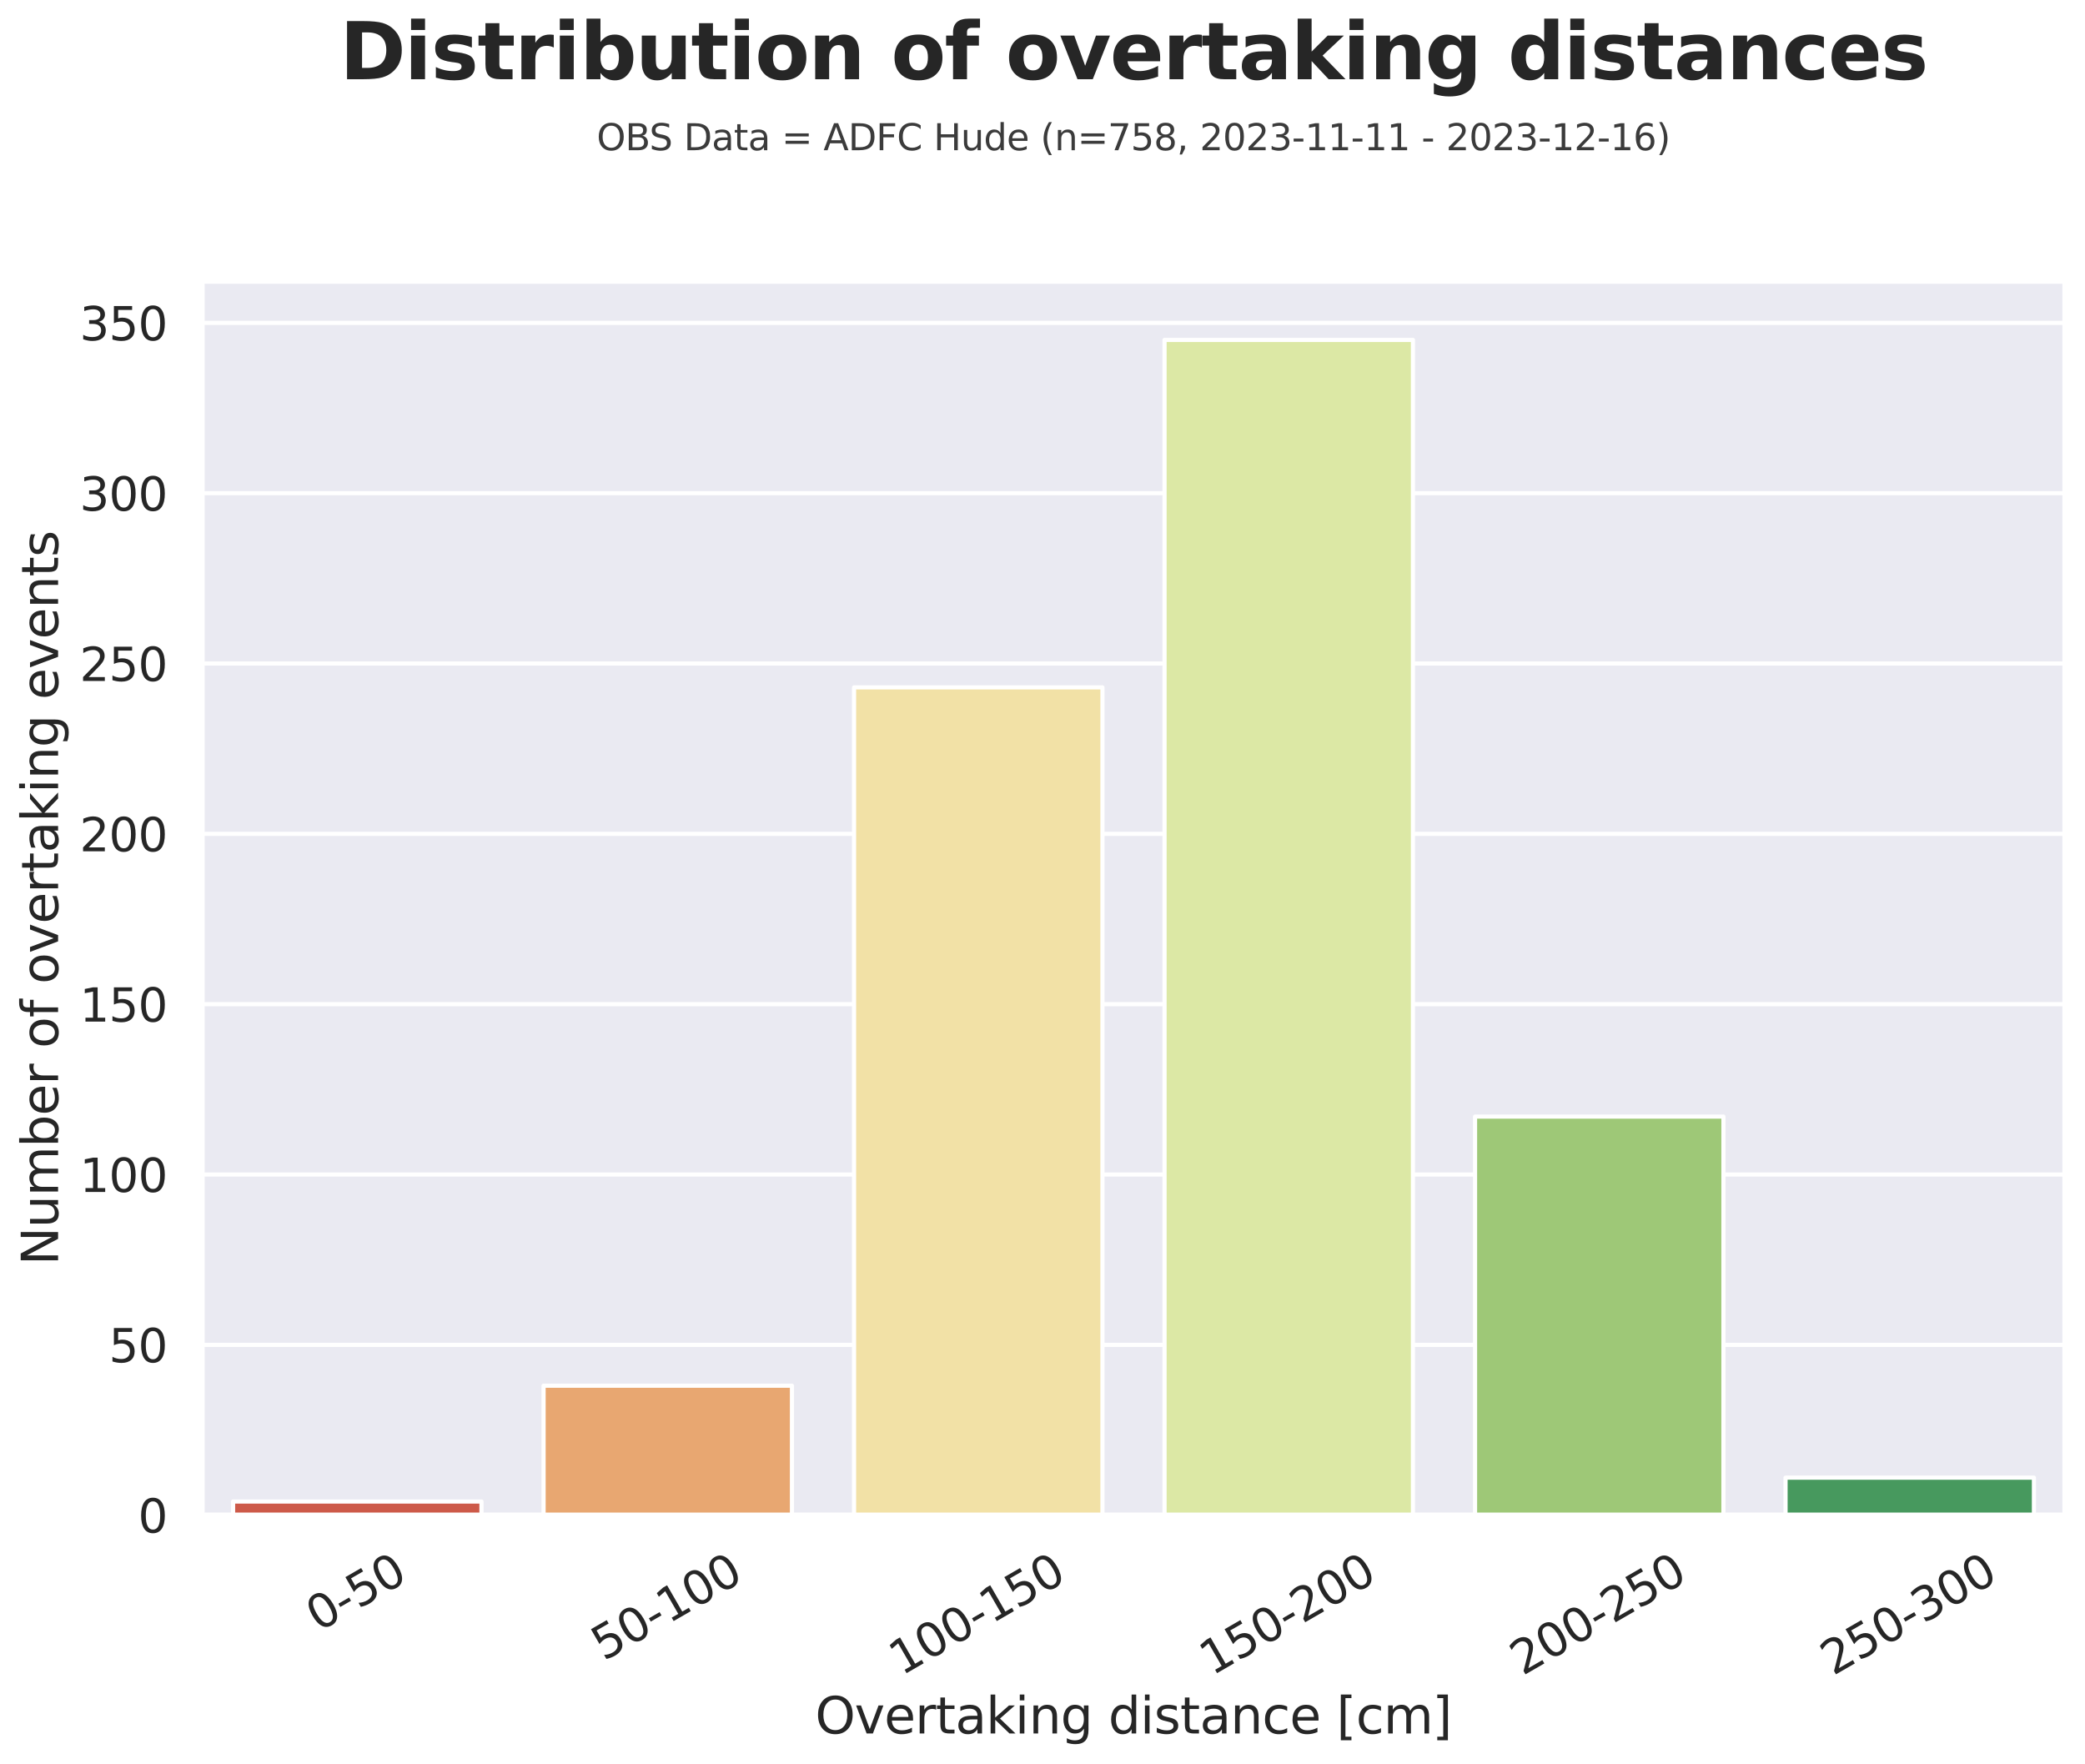 <?xml version="1.0" encoding="UTF-8" standalone="no"?>
<svg xmlns:xlink="http://www.w3.org/1999/xlink" xmlns="http://www.w3.org/2000/svg" width="749.415pt" height="633.986pt" viewBox="0 0 749.415 633.986" version="1.1">
  <defs>
    <style type="text/css">*{stroke-linejoin: round; stroke-linecap: butt}</style>
  </defs>
  <g id="figure_1">
    <g id="patch_1">
      <path d="M 0 633.986  L 749.415 633.986  L 749.415 0  L 0 0  z " style="fill: #ffffff"></path>
    </g>
    <g id="axes_1">
      <g id="patch_2">
        <path d="M 72.615 544.566  L 742.215 544.566  L 742.215 101.046  L 72.615 101.046  z " style="fill: #eaeaf2"></path>
      </g>
      <g id="matplotlib.axis_1">
        <g id="xtick_1">
          <g id="text_1">
            <g style="fill: #262626" transform="translate(114.476 586.647) rotate(-30) scale(0.165 -0.165)">
              <defs>
                <path id="DejaVuSans-30" d="M 2034 4250  Q 1547 4250 1301 3770  Q 1056 3291 1056 2328  Q 1056 1369 1301 889  Q 1547 409 2034 409  Q 2525 409 2770 889  Q 3016 1369 3016 2328  Q 3016 3291 2770 3770  Q 2525 4250 2034 4250  z M 2034 4750  Q 2819 4750 3233 4129  Q 3647 3509 3647 2328  Q 3647 1150 3233 529  Q 2819 -91 2034 -91  Q 1250 -91 836 529  Q 422 1150 422 2328  Q 422 3509 836 4129  Q 1250 4750 2034 4750  z " transform="scale(0.016)"></path>
                <path id="DejaVuSans-2d" d="M 313 2009  L 1997 2009  L 1997 1497  L 313 1497  L 313 2009  z " transform="scale(0.016)"></path>
                <path id="DejaVuSans-35" d="M 691 4666  L 3169 4666  L 3169 4134  L 1269 4134  L 1269 2991  Q 1406 3038 1543 3061  Q 1681 3084 1819 3084  Q 2600 3084 3056 2656  Q 3513 2228 3513 1497  Q 3513 744 3044 326  Q 2575 -91 1722 -91  Q 1428 -91 1123 -41  Q 819 9 494 109  L 494 744  Q 775 591 1075 516  Q 1375 441 1709 441  Q 2250 441 2565 725  Q 2881 1009 2881 1497  Q 2881 1984 2565 2268  Q 2250 2553 1709 2553  Q 1456 2553 1204 2497  Q 953 2441 691 2322  L 691 4666  z " transform="scale(0.016)"></path>
              </defs>
              <use xlink:href="#DejaVuSans-30"></use>
              <use xlink:href="#DejaVuSans-2d" x="63.623"></use>
              <use xlink:href="#DejaVuSans-35" x="99.707"></use>
              <use xlink:href="#DejaVuSans-30" x="163.33"></use>
            </g>
          </g>
        </g>
        <g id="xtick_2">
          <g id="text_2">
            <g style="fill: #262626" transform="translate(216.985 597.145) rotate(-30) scale(0.165 -0.165)">
              <defs>
                <path id="DejaVuSans-31" d="M 794 531  L 1825 531  L 1825 4091  L 703 3866  L 703 4441  L 1819 4666  L 2450 4666  L 2450 531  L 3481 531  L 3481 0  L 794 0  L 794 531  z " transform="scale(0.016)"></path>
              </defs>
              <use xlink:href="#DejaVuSans-35"></use>
              <use xlink:href="#DejaVuSans-30" x="63.623"></use>
              <use xlink:href="#DejaVuSans-2d" x="127.246"></use>
              <use xlink:href="#DejaVuSans-31" x="163.33"></use>
              <use xlink:href="#DejaVuSans-30" x="226.953"></use>
              <use xlink:href="#DejaVuSans-30" x="290.576"></use>
            </g>
          </g>
        </g>
        <g id="xtick_3">
          <g id="text_3">
            <g style="fill: #262626" transform="translate(324.039 602.394) rotate(-30) scale(0.165 -0.165)">
              <use xlink:href="#DejaVuSans-31"></use>
              <use xlink:href="#DejaVuSans-30" x="63.623"></use>
              <use xlink:href="#DejaVuSans-30" x="127.246"></use>
              <use xlink:href="#DejaVuSans-2d" x="190.869"></use>
              <use xlink:href="#DejaVuSans-31" x="226.953"></use>
              <use xlink:href="#DejaVuSans-35" x="290.576"></use>
              <use xlink:href="#DejaVuSans-30" x="354.199"></use>
            </g>
          </g>
        </g>
        <g id="xtick_4">
          <g id="text_4">
            <g style="fill: #262626" transform="translate(435.639 602.394) rotate(-30) scale(0.165 -0.165)">
              <defs>
                <path id="DejaVuSans-32" d="M 1228 531  L 3431 531  L 3431 0  L 469 0  L 469 531  Q 828 903 1448 1529  Q 2069 2156 2228 2338  Q 2531 2678 2651 2914  Q 2772 3150 2772 3378  Q 2772 3750 2511 3984  Q 2250 4219 1831 4219  Q 1534 4219 1204 4116  Q 875 4013 500 3803  L 500 4441  Q 881 4594 1212 4672  Q 1544 4750 1819 4750  Q 2544 4750 2975 4387  Q 3406 4025 3406 3419  Q 3406 3131 3298 2873  Q 3191 2616 2906 2266  Q 2828 2175 2409 1742  Q 1991 1309 1228 531  z " transform="scale(0.016)"></path>
              </defs>
              <use xlink:href="#DejaVuSans-31"></use>
              <use xlink:href="#DejaVuSans-35" x="63.623"></use>
              <use xlink:href="#DejaVuSans-30" x="127.246"></use>
              <use xlink:href="#DejaVuSans-2d" x="190.869"></use>
              <use xlink:href="#DejaVuSans-32" x="226.953"></use>
              <use xlink:href="#DejaVuSans-30" x="290.576"></use>
              <use xlink:href="#DejaVuSans-30" x="354.199"></use>
            </g>
          </g>
        </g>
        <g id="xtick_5">
          <g id="text_5">
            <g style="fill: #262626" transform="translate(547.239 602.394) rotate(-30) scale(0.165 -0.165)">
              <use xlink:href="#DejaVuSans-32"></use>
              <use xlink:href="#DejaVuSans-30" x="63.623"></use>
              <use xlink:href="#DejaVuSans-30" x="127.246"></use>
              <use xlink:href="#DejaVuSans-2d" x="190.869"></use>
              <use xlink:href="#DejaVuSans-32" x="226.953"></use>
              <use xlink:href="#DejaVuSans-35" x="290.576"></use>
              <use xlink:href="#DejaVuSans-30" x="354.199"></use>
            </g>
          </g>
        </g>
        <g id="xtick_6">
          <g id="text_6">
            <g style="fill: #262626" transform="translate(658.839 602.394) rotate(-30) scale(0.165 -0.165)">
              <defs>
                <path id="DejaVuSans-33" d="M 2597 2516  Q 3050 2419 3304 2112  Q 3559 1806 3559 1356  Q 3559 666 3084 287  Q 2609 -91 1734 -91  Q 1441 -91 1130 -33  Q 819 25 488 141  L 488 750  Q 750 597 1062 519  Q 1375 441 1716 441  Q 2309 441 2620 675  Q 2931 909 2931 1356  Q 2931 1769 2642 2001  Q 2353 2234 1838 2234  L 1294 2234  L 1294 2753  L 1863 2753  Q 2328 2753 2575 2939  Q 2822 3125 2822 3475  Q 2822 3834 2567 4026  Q 2313 4219 1838 4219  Q 1578 4219 1281 4162  Q 984 4106 628 3988  L 628 4550  Q 988 4650 1302 4700  Q 1616 4750 1894 4750  Q 2613 4750 3031 4423  Q 3450 4097 3450 3541  Q 3450 3153 3228 2886  Q 3006 2619 2597 2516  z " transform="scale(0.016)"></path>
              </defs>
              <use xlink:href="#DejaVuSans-32"></use>
              <use xlink:href="#DejaVuSans-35" x="63.623"></use>
              <use xlink:href="#DejaVuSans-30" x="127.246"></use>
              <use xlink:href="#DejaVuSans-2d" x="190.869"></use>
              <use xlink:href="#DejaVuSans-33" x="226.953"></use>
              <use xlink:href="#DejaVuSans-30" x="290.576"></use>
              <use xlink:href="#DejaVuSans-30" x="354.199"></use>
            </g>
          </g>
        </g>
        <g id="text_7">
          <g style="fill: #262626" transform="translate(292.998 623.043) scale(0.18 -0.18)">
            <defs>
              <path id="DejaVuSans-4f" d="M 2522 4238  Q 1834 4238 1429 3725  Q 1025 3213 1025 2328  Q 1025 1447 1429 934  Q 1834 422 2522 422  Q 3209 422 3611 934  Q 4013 1447 4013 2328  Q 4013 3213 3611 3725  Q 3209 4238 2522 4238  z M 2522 4750  Q 3503 4750 4090 4092  Q 4678 3434 4678 2328  Q 4678 1225 4090 567  Q 3503 -91 2522 -91  Q 1538 -91 948 565  Q 359 1222 359 2328  Q 359 3434 948 4092  Q 1538 4750 2522 4750  z " transform="scale(0.016)"></path>
              <path id="DejaVuSans-76" d="M 191 3500  L 800 3500  L 1894 563  L 2988 3500  L 3597 3500  L 2284 0  L 1503 0  L 191 3500  z " transform="scale(0.016)"></path>
              <path id="DejaVuSans-65" d="M 3597 1894  L 3597 1613  L 953 1613  Q 991 1019 1311 708  Q 1631 397 2203 397  Q 2534 397 2845 478  Q 3156 559 3463 722  L 3463 178  Q 3153 47 2828 -22  Q 2503 -91 2169 -91  Q 1331 -91 842 396  Q 353 884 353 1716  Q 353 2575 817 3079  Q 1281 3584 2069 3584  Q 2775 3584 3186 3129  Q 3597 2675 3597 1894  z M 3022 2063  Q 3016 2534 2758 2815  Q 2500 3097 2075 3097  Q 1594 3097 1305 2825  Q 1016 2553 972 2059  L 3022 2063  z " transform="scale(0.016)"></path>
              <path id="DejaVuSans-72" d="M 2631 2963  Q 2534 3019 2420 3045  Q 2306 3072 2169 3072  Q 1681 3072 1420 2755  Q 1159 2438 1159 1844  L 1159 0  L 581 0  L 581 3500  L 1159 3500  L 1159 2956  Q 1341 3275 1631 3429  Q 1922 3584 2338 3584  Q 2397 3584 2469 3576  Q 2541 3569 2628 3553  L 2631 2963  z " transform="scale(0.016)"></path>
              <path id="DejaVuSans-74" d="M 1172 4494  L 1172 3500  L 2356 3500  L 2356 3053  L 1172 3053  L 1172 1153  Q 1172 725 1289 603  Q 1406 481 1766 481  L 2356 481  L 2356 0  L 1766 0  Q 1100 0 847 248  Q 594 497 594 1153  L 594 3053  L 172 3053  L 172 3500  L 594 3500  L 594 4494  L 1172 4494  z " transform="scale(0.016)"></path>
              <path id="DejaVuSans-61" d="M 2194 1759  Q 1497 1759 1228 1600  Q 959 1441 959 1056  Q 959 750 1161 570  Q 1363 391 1709 391  Q 2188 391 2477 730  Q 2766 1069 2766 1631  L 2766 1759  L 2194 1759  z M 3341 1997  L 3341 0  L 2766 0  L 2766 531  Q 2569 213 2275 61  Q 1981 -91 1556 -91  Q 1019 -91 701 211  Q 384 513 384 1019  Q 384 1609 779 1909  Q 1175 2209 1959 2209  L 2766 2209  L 2766 2266  Q 2766 2663 2505 2880  Q 2244 3097 1772 3097  Q 1472 3097 1187 3025  Q 903 2953 641 2809  L 641 3341  Q 956 3463 1253 3523  Q 1550 3584 1831 3584  Q 2591 3584 2966 3190  Q 3341 2797 3341 1997  z " transform="scale(0.016)"></path>
              <path id="DejaVuSans-6b" d="M 581 4863  L 1159 4863  L 1159 1991  L 2875 3500  L 3609 3500  L 1753 1863  L 3688 0  L 2938 0  L 1159 1709  L 1159 0  L 581 0  L 581 4863  z " transform="scale(0.016)"></path>
              <path id="DejaVuSans-69" d="M 603 3500  L 1178 3500  L 1178 0  L 603 0  L 603 3500  z M 603 4863  L 1178 4863  L 1178 4134  L 603 4134  L 603 4863  z " transform="scale(0.016)"></path>
              <path id="DejaVuSans-6e" d="M 3513 2113  L 3513 0  L 2938 0  L 2938 2094  Q 2938 2591 2744 2837  Q 2550 3084 2163 3084  Q 1697 3084 1428 2787  Q 1159 2491 1159 1978  L 1159 0  L 581 0  L 581 3500  L 1159 3500  L 1159 2956  Q 1366 3272 1645 3428  Q 1925 3584 2291 3584  Q 2894 3584 3203 3211  Q 3513 2838 3513 2113  z " transform="scale(0.016)"></path>
              <path id="DejaVuSans-67" d="M 2906 1791  Q 2906 2416 2648 2759  Q 2391 3103 1925 3103  Q 1463 3103 1205 2759  Q 947 2416 947 1791  Q 947 1169 1205 825  Q 1463 481 1925 481  Q 2391 481 2648 825  Q 2906 1169 2906 1791  z M 3481 434  Q 3481 -459 3084 -895  Q 2688 -1331 1869 -1331  Q 1566 -1331 1297 -1286  Q 1028 -1241 775 -1147  L 775 -588  Q 1028 -725 1275 -790  Q 1522 -856 1778 -856  Q 2344 -856 2625 -561  Q 2906 -266 2906 331  L 2906 616  Q 2728 306 2450 153  Q 2172 0 1784 0  Q 1141 0 747 490  Q 353 981 353 1791  Q 353 2603 747 3093  Q 1141 3584 1784 3584  Q 2172 3584 2450 3431  Q 2728 3278 2906 2969  L 2906 3500  L 3481 3500  L 3481 434  z " transform="scale(0.016)"></path>
              <path id="DejaVuSans-20" transform="scale(0.016)"></path>
              <path id="DejaVuSans-64" d="M 2906 2969  L 2906 4863  L 3481 4863  L 3481 0  L 2906 0  L 2906 525  Q 2725 213 2448 61  Q 2172 -91 1784 -91  Q 1150 -91 751 415  Q 353 922 353 1747  Q 353 2572 751 3078  Q 1150 3584 1784 3584  Q 2172 3584 2448 3432  Q 2725 3281 2906 2969  z M 947 1747  Q 947 1113 1208 752  Q 1469 391 1925 391  Q 2381 391 2643 752  Q 2906 1113 2906 1747  Q 2906 2381 2643 2742  Q 2381 3103 1925 3103  Q 1469 3103 1208 2742  Q 947 2381 947 1747  z " transform="scale(0.016)"></path>
              <path id="DejaVuSans-73" d="M 2834 3397  L 2834 2853  Q 2591 2978 2328 3040  Q 2066 3103 1784 3103  Q 1356 3103 1142 2972  Q 928 2841 928 2578  Q 928 2378 1081 2264  Q 1234 2150 1697 2047  L 1894 2003  Q 2506 1872 2764 1633  Q 3022 1394 3022 966  Q 3022 478 2636 193  Q 2250 -91 1575 -91  Q 1294 -91 989 -36  Q 684 19 347 128  L 347 722  Q 666 556 975 473  Q 1284 391 1588 391  Q 1994 391 2212 530  Q 2431 669 2431 922  Q 2431 1156 2273 1281  Q 2116 1406 1581 1522  L 1381 1569  Q 847 1681 609 1914  Q 372 2147 372 2553  Q 372 3047 722 3315  Q 1072 3584 1716 3584  Q 2034 3584 2315 3537  Q 2597 3491 2834 3397  z " transform="scale(0.016)"></path>
              <path id="DejaVuSans-63" d="M 3122 3366  L 3122 2828  Q 2878 2963 2633 3030  Q 2388 3097 2138 3097  Q 1578 3097 1268 2742  Q 959 2388 959 1747  Q 959 1106 1268 751  Q 1578 397 2138 397  Q 2388 397 2633 464  Q 2878 531 3122 666  L 3122 134  Q 2881 22 2623 -34  Q 2366 -91 2075 -91  Q 1284 -91 818 406  Q 353 903 353 1747  Q 353 2603 823 3093  Q 1294 3584 2113 3584  Q 2378 3584 2631 3529  Q 2884 3475 3122 3366  z " transform="scale(0.016)"></path>
              <path id="DejaVuSans-5b" d="M 550 4863  L 1875 4863  L 1875 4416  L 1125 4416  L 1125 -397  L 1875 -397  L 1875 -844  L 550 -844  L 550 4863  z " transform="scale(0.016)"></path>
              <path id="DejaVuSans-6d" d="M 3328 2828  Q 3544 3216 3844 3400  Q 4144 3584 4550 3584  Q 5097 3584 5394 3201  Q 5691 2819 5691 2113  L 5691 0  L 5113 0  L 5113 2094  Q 5113 2597 4934 2840  Q 4756 3084 4391 3084  Q 3944 3084 3684 2787  Q 3425 2491 3425 1978  L 3425 0  L 2847 0  L 2847 2094  Q 2847 2600 2669 2842  Q 2491 3084 2119 3084  Q 1678 3084 1418 2786  Q 1159 2488 1159 1978  L 1159 0  L 581 0  L 581 3500  L 1159 3500  L 1159 2956  Q 1356 3278 1631 3431  Q 1906 3584 2284 3584  Q 2666 3584 2933 3390  Q 3200 3197 3328 2828  z " transform="scale(0.016)"></path>
              <path id="DejaVuSans-5d" d="M 1947 4863  L 1947 -844  L 622 -844  L 622 -397  L 1369 -397  L 1369 4416  L 622 4416  L 622 4863  L 1947 4863  z " transform="scale(0.016)"></path>
            </defs>
            <use xlink:href="#DejaVuSans-4f"></use>
            <use xlink:href="#DejaVuSans-76" x="78.711"></use>
            <use xlink:href="#DejaVuSans-65" x="137.891"></use>
            <use xlink:href="#DejaVuSans-72" x="199.414"></use>
            <use xlink:href="#DejaVuSans-74" x="240.527"></use>
            <use xlink:href="#DejaVuSans-61" x="279.736"></use>
            <use xlink:href="#DejaVuSans-6b" x="341.016"></use>
            <use xlink:href="#DejaVuSans-69" x="398.926"></use>
            <use xlink:href="#DejaVuSans-6e" x="426.709"></use>
            <use xlink:href="#DejaVuSans-67" x="490.088"></use>
            <use xlink:href="#DejaVuSans-20" x="553.564"></use>
            <use xlink:href="#DejaVuSans-64" x="585.352"></use>
            <use xlink:href="#DejaVuSans-69" x="648.828"></use>
            <use xlink:href="#DejaVuSans-73" x="676.611"></use>
            <use xlink:href="#DejaVuSans-74" x="728.711"></use>
            <use xlink:href="#DejaVuSans-61" x="767.92"></use>
            <use xlink:href="#DejaVuSans-6e" x="829.199"></use>
            <use xlink:href="#DejaVuSans-63" x="892.578"></use>
            <use xlink:href="#DejaVuSans-65" x="947.559"></use>
            <use xlink:href="#DejaVuSans-20" x="1009.082"></use>
            <use xlink:href="#DejaVuSans-5b" x="1040.869"></use>
            <use xlink:href="#DejaVuSans-63" x="1079.883"></use>
            <use xlink:href="#DejaVuSans-6d" x="1134.863"></use>
            <use xlink:href="#DejaVuSans-5d" x="1232.275"></use>
          </g>
        </g>
      </g>
      <g id="matplotlib.axis_2">
        <g id="ytick_1">
          <g id="line2d_1">
            <path d="M 72.615 544.566  L 742.215 544.566  " clip-path="url(#p595dbd981f)" style="fill: none; stroke: #ffffff; stroke-width: 1.5; stroke-linecap: round"></path>
          </g>
          <g id="text_8">
            <g style="fill: #262626" transform="translate(49.617 550.834) scale(0.165 -0.165)">
              <use xlink:href="#DejaVuSans-30"></use>
            </g>
          </g>
        </g>
        <g id="ytick_2">
          <g id="line2d_2">
            <path d="M 72.615 483.348  L 742.215 483.348  " clip-path="url(#p595dbd981f)" style="fill: none; stroke: #ffffff; stroke-width: 1.5; stroke-linecap: round"></path>
          </g>
          <g id="text_9">
            <g style="fill: #262626" transform="translate(39.119 489.617) scale(0.165 -0.165)">
              <use xlink:href="#DejaVuSans-35"></use>
              <use xlink:href="#DejaVuSans-30" x="63.623"></use>
            </g>
          </g>
        </g>
        <g id="ytick_3">
          <g id="line2d_3">
            <path d="M 72.615 422.131  L 742.215 422.131  " clip-path="url(#p595dbd981f)" style="fill: none; stroke: #ffffff; stroke-width: 1.5; stroke-linecap: round"></path>
          </g>
          <g id="text_10">
            <g style="fill: #262626" transform="translate(28.621 428.399) scale(0.165 -0.165)">
              <use xlink:href="#DejaVuSans-31"></use>
              <use xlink:href="#DejaVuSans-30" x="63.623"></use>
              <use xlink:href="#DejaVuSans-30" x="127.246"></use>
            </g>
          </g>
        </g>
        <g id="ytick_4">
          <g id="line2d_4">
            <path d="M 72.615 360.913  L 742.215 360.913  " clip-path="url(#p595dbd981f)" style="fill: none; stroke: #ffffff; stroke-width: 1.5; stroke-linecap: round"></path>
          </g>
          <g id="text_11">
            <g style="fill: #262626" transform="translate(28.621 367.182) scale(0.165 -0.165)">
              <use xlink:href="#DejaVuSans-31"></use>
              <use xlink:href="#DejaVuSans-35" x="63.623"></use>
              <use xlink:href="#DejaVuSans-30" x="127.246"></use>
            </g>
          </g>
        </g>
        <g id="ytick_5">
          <g id="line2d_5">
            <path d="M 72.615 299.696  L 742.215 299.696  " clip-path="url(#p595dbd981f)" style="fill: none; stroke: #ffffff; stroke-width: 1.5; stroke-linecap: round"></path>
          </g>
          <g id="text_12">
            <g style="fill: #262626" transform="translate(28.621 305.965) scale(0.165 -0.165)">
              <use xlink:href="#DejaVuSans-32"></use>
              <use xlink:href="#DejaVuSans-30" x="63.623"></use>
              <use xlink:href="#DejaVuSans-30" x="127.246"></use>
            </g>
          </g>
        </g>
        <g id="ytick_6">
          <g id="line2d_6">
            <path d="M 72.615 238.479  L 742.215 238.479  " clip-path="url(#p595dbd981f)" style="fill: none; stroke: #ffffff; stroke-width: 1.5; stroke-linecap: round"></path>
          </g>
          <g id="text_13">
            <g style="fill: #262626" transform="translate(28.621 244.747) scale(0.165 -0.165)">
              <use xlink:href="#DejaVuSans-32"></use>
              <use xlink:href="#DejaVuSans-35" x="63.623"></use>
              <use xlink:href="#DejaVuSans-30" x="127.246"></use>
            </g>
          </g>
        </g>
        <g id="ytick_7">
          <g id="line2d_7">
            <path d="M 72.615 177.261  L 742.215 177.261  " clip-path="url(#p595dbd981f)" style="fill: none; stroke: #ffffff; stroke-width: 1.5; stroke-linecap: round"></path>
          </g>
          <g id="text_14">
            <g style="fill: #262626" transform="translate(28.621 183.53) scale(0.165 -0.165)">
              <use xlink:href="#DejaVuSans-33"></use>
              <use xlink:href="#DejaVuSans-30" x="63.623"></use>
              <use xlink:href="#DejaVuSans-30" x="127.246"></use>
            </g>
          </g>
        </g>
        <g id="ytick_8">
          <g id="line2d_8">
            <path d="M 72.615 116.044  L 742.215 116.044  " clip-path="url(#p595dbd981f)" style="fill: none; stroke: #ffffff; stroke-width: 1.5; stroke-linecap: round"></path>
          </g>
          <g id="text_15">
            <g style="fill: #262626" transform="translate(28.621 122.312) scale(0.165 -0.165)">
              <use xlink:href="#DejaVuSans-33"></use>
              <use xlink:href="#DejaVuSans-35" x="63.623"></use>
              <use xlink:href="#DejaVuSans-30" x="127.246"></use>
            </g>
          </g>
        </g>
        <g id="text_16">
          <g style="fill: #262626" transform="translate(20.877 454.783) rotate(-90) scale(0.18 -0.18)">
            <defs>
              <path id="DejaVuSans-4e" d="M 628 4666  L 1478 4666  L 3547 763  L 3547 4666  L 4159 4666  L 4159 0  L 3309 0  L 1241 3903  L 1241 0  L 628 0  L 628 4666  z " transform="scale(0.016)"></path>
              <path id="DejaVuSans-75" d="M 544 1381  L 544 3500  L 1119 3500  L 1119 1403  Q 1119 906 1312 657  Q 1506 409 1894 409  Q 2359 409 2629 706  Q 2900 1003 2900 1516  L 2900 3500  L 3475 3500  L 3475 0  L 2900 0  L 2900 538  Q 2691 219 2414 64  Q 2138 -91 1772 -91  Q 1169 -91 856 284  Q 544 659 544 1381  z M 1991 3584  L 1991 3584  z " transform="scale(0.016)"></path>
              <path id="DejaVuSans-62" d="M 3116 1747  Q 3116 2381 2855 2742  Q 2594 3103 2138 3103  Q 1681 3103 1420 2742  Q 1159 2381 1159 1747  Q 1159 1113 1420 752  Q 1681 391 2138 391  Q 2594 391 2855 752  Q 3116 1113 3116 1747  z M 1159 2969  Q 1341 3281 1617 3432  Q 1894 3584 2278 3584  Q 2916 3584 3314 3078  Q 3713 2572 3713 1747  Q 3713 922 3314 415  Q 2916 -91 2278 -91  Q 1894 -91 1617 61  Q 1341 213 1159 525  L 1159 0  L 581 0  L 581 4863  L 1159 4863  L 1159 2969  z " transform="scale(0.016)"></path>
              <path id="DejaVuSans-6f" d="M 1959 3097  Q 1497 3097 1228 2736  Q 959 2375 959 1747  Q 959 1119 1226 758  Q 1494 397 1959 397  Q 2419 397 2687 759  Q 2956 1122 2956 1747  Q 2956 2369 2687 2733  Q 2419 3097 1959 3097  z M 1959 3584  Q 2709 3584 3137 3096  Q 3566 2609 3566 1747  Q 3566 888 3137 398  Q 2709 -91 1959 -91  Q 1206 -91 779 398  Q 353 888 353 1747  Q 353 2609 779 3096  Q 1206 3584 1959 3584  z " transform="scale(0.016)"></path>
              <path id="DejaVuSans-66" d="M 2375 4863  L 2375 4384  L 1825 4384  Q 1516 4384 1395 4259  Q 1275 4134 1275 3809  L 1275 3500  L 2222 3500  L 2222 3053  L 1275 3053  L 1275 0  L 697 0  L 697 3053  L 147 3053  L 147 3500  L 697 3500  L 697 3744  Q 697 4328 969 4595  Q 1241 4863 1831 4863  L 2375 4863  z " transform="scale(0.016)"></path>
            </defs>
            <use xlink:href="#DejaVuSans-4e"></use>
            <use xlink:href="#DejaVuSans-75" x="74.805"></use>
            <use xlink:href="#DejaVuSans-6d" x="138.184"></use>
            <use xlink:href="#DejaVuSans-62" x="235.596"></use>
            <use xlink:href="#DejaVuSans-65" x="299.072"></use>
            <use xlink:href="#DejaVuSans-72" x="360.596"></use>
            <use xlink:href="#DejaVuSans-20" x="401.709"></use>
            <use xlink:href="#DejaVuSans-6f" x="433.496"></use>
            <use xlink:href="#DejaVuSans-66" x="494.678"></use>
            <use xlink:href="#DejaVuSans-20" x="529.883"></use>
            <use xlink:href="#DejaVuSans-6f" x="561.67"></use>
            <use xlink:href="#DejaVuSans-76" x="622.852"></use>
            <use xlink:href="#DejaVuSans-65" x="682.031"></use>
            <use xlink:href="#DejaVuSans-72" x="743.555"></use>
            <use xlink:href="#DejaVuSans-74" x="784.668"></use>
            <use xlink:href="#DejaVuSans-61" x="823.877"></use>
            <use xlink:href="#DejaVuSans-6b" x="885.156"></use>
            <use xlink:href="#DejaVuSans-69" x="943.066"></use>
            <use xlink:href="#DejaVuSans-6e" x="970.85"></use>
            <use xlink:href="#DejaVuSans-67" x="1034.229"></use>
            <use xlink:href="#DejaVuSans-20" x="1097.705"></use>
            <use xlink:href="#DejaVuSans-65" x="1129.492"></use>
            <use xlink:href="#DejaVuSans-76" x="1191.016"></use>
            <use xlink:href="#DejaVuSans-65" x="1250.195"></use>
            <use xlink:href="#DejaVuSans-6e" x="1311.719"></use>
            <use xlink:href="#DejaVuSans-74" x="1375.098"></use>
            <use xlink:href="#DejaVuSans-73" x="1414.307"></use>
          </g>
        </g>
      </g>
      <g id="patch_3">
        <path d="M 83.775 544.566  L 173.055 544.566  L 173.055 539.668  L 83.775 539.668  z " clip-path="url(#p595dbd981f)" style="fill: #cd5a49; stroke: #ffffff; stroke-width: 1.5; stroke-linejoin: miter"></path>
      </g>
      <g id="patch_4">
        <path d="M 195.375 544.566  L 284.655 544.566  L 284.655 498.04  L 195.375 498.04  z " clip-path="url(#p595dbd981f)" style="fill: #e8a771; stroke: #ffffff; stroke-width: 1.5; stroke-linejoin: miter"></path>
      </g>
      <g id="patch_5">
        <path d="M 306.975 544.566  L 396.255 544.566  L 396.255 247.049  L 306.975 247.049  z " clip-path="url(#p595dbd981f)" style="fill: #f2e1a6; stroke: #ffffff; stroke-width: 1.5; stroke-linejoin: miter"></path>
      </g>
      <g id="patch_6">
        <path d="M 418.575 544.566  L 507.855 544.566  L 507.855 122.165  L 418.575 122.165  z " clip-path="url(#p595dbd981f)" style="fill: #dce8a5; stroke: #ffffff; stroke-width: 1.5; stroke-linejoin: miter"></path>
      </g>
      <g id="patch_7">
        <path d="M 530.175 544.566  L 619.455 544.566  L 619.455 401.317  L 530.175 401.317  z " clip-path="url(#p595dbd981f)" style="fill: #9ec877; stroke: #ffffff; stroke-width: 1.5; stroke-linejoin: miter"></path>
      </g>
      <g id="patch_8">
        <path d="M 641.775 544.566  L 731.055 544.566  L 731.055 531.098  L 641.775 531.098  z " clip-path="url(#p595dbd981f)" style="fill: #47995e; stroke: #ffffff; stroke-width: 1.5; stroke-linejoin: miter"></path>
      </g>
      <g id="line2d_9">
        <path clip-path="url(#p595dbd981f)" style="fill: none; stroke: #424242; stroke-width: 3.375; stroke-linecap: round"></path>
      </g>
      <g id="line2d_10">
        <path clip-path="url(#p595dbd981f)" style="fill: none; stroke: #424242; stroke-width: 3.375; stroke-linecap: round"></path>
      </g>
      <g id="line2d_11">
        <path clip-path="url(#p595dbd981f)" style="fill: none; stroke: #424242; stroke-width: 3.375; stroke-linecap: round"></path>
      </g>
      <g id="line2d_12">
        <path clip-path="url(#p595dbd981f)" style="fill: none; stroke: #424242; stroke-width: 3.375; stroke-linecap: round"></path>
      </g>
      <g id="line2d_13">
        <path clip-path="url(#p595dbd981f)" style="fill: none; stroke: #424242; stroke-width: 3.375; stroke-linecap: round"></path>
      </g>
      <g id="line2d_14">
        <path clip-path="url(#p595dbd981f)" style="fill: none; stroke: #424242; stroke-width: 3.375; stroke-linecap: round"></path>
      </g>
      <g id="patch_9">
        <path d="M 72.615 544.566  L 72.615 101.046  " style="fill: none; stroke: #ffffff; stroke-width: 1.875; stroke-linejoin: miter; stroke-linecap: square"></path>
      </g>
      <g id="patch_10">
        <path d="M 742.215 544.566  L 742.215 101.046  " style="fill: none; stroke: #ffffff; stroke-width: 1.875; stroke-linejoin: miter; stroke-linecap: square"></path>
      </g>
      <g id="patch_11">
        <path d="M 72.615 544.566  L 742.215 544.566  " style="fill: none; stroke: #ffffff; stroke-width: 1.875; stroke-linejoin: miter; stroke-linecap: square"></path>
      </g>
      <g id="patch_12">
        <path d="M 72.615 101.046  L 742.215 101.046  " style="fill: none; stroke: #ffffff; stroke-width: 1.875; stroke-linejoin: miter; stroke-linecap: square"></path>
      </g>
      <g id="text_17">
        <g style="fill: #262626" transform="translate(122.108 28.476) scale(0.28 -0.28)">
          <defs>
            <path id="DejaVuSans-Bold-44" d="M 1791 3756  L 1791 909  L 2222 909  Q 2959 909 3348 1275  Q 3738 1641 3738 2338  Q 3738 3031 3350 3393  Q 2963 3756 2222 3756  L 1791 3756  z M 588 4666  L 1856 4666  Q 2919 4666 3439 4514  Q 3959 4363 4331 4000  Q 4659 3684 4818 3271  Q 4978 2859 4978 2338  Q 4978 1809 4818 1395  Q 4659 981 4331 666  Q 3956 303 3431 151  Q 2906 0 1856 0  L 588 0  L 588 4666  z " transform="scale(0.016)"></path>
            <path id="DejaVuSans-Bold-69" d="M 538 3500  L 1656 3500  L 1656 0  L 538 0  L 538 3500  z M 538 4863  L 1656 4863  L 1656 3950  L 538 3950  L 538 4863  z " transform="scale(0.016)"></path>
            <path id="DejaVuSans-Bold-73" d="M 3272 3391  L 3272 2541  Q 2913 2691 2578 2766  Q 2244 2841 1947 2841  Q 1628 2841 1473 2761  Q 1319 2681 1319 2516  Q 1319 2381 1436 2309  Q 1553 2238 1856 2203  L 2053 2175  Q 2913 2066 3209 1816  Q 3506 1566 3506 1031  Q 3506 472 3093 190  Q 2681 -91 1863 -91  Q 1516 -91 1145 -36  Q 775 19 384 128  L 384 978  Q 719 816 1070 734  Q 1422 653 1784 653  Q 2113 653 2278 743  Q 2444 834 2444 1013  Q 2444 1163 2330 1236  Q 2216 1309 1875 1350  L 1678 1375  Q 931 1469 631 1722  Q 331 1975 331 2491  Q 331 3047 712 3315  Q 1094 3584 1881 3584  Q 2191 3584 2531 3537  Q 2872 3491 3272 3391  z " transform="scale(0.016)"></path>
            <path id="DejaVuSans-Bold-74" d="M 1759 4494  L 1759 3500  L 2913 3500  L 2913 2700  L 1759 2700  L 1759 1216  Q 1759 972 1856 886  Q 1953 800 2241 800  L 2816 800  L 2816 0  L 1856 0  Q 1194 0 917 276  Q 641 553 641 1216  L 641 2700  L 84 2700  L 84 3500  L 641 3500  L 641 4494  L 1759 4494  z " transform="scale(0.016)"></path>
            <path id="DejaVuSans-Bold-72" d="M 3138 2547  Q 2991 2616 2845 2648  Q 2700 2681 2553 2681  Q 2122 2681 1889 2404  Q 1656 2128 1656 1613  L 1656 0  L 538 0  L 538 3500  L 1656 3500  L 1656 2925  Q 1872 3269 2151 3426  Q 2431 3584 2822 3584  Q 2878 3584 2943 3579  Q 3009 3575 3134 3559  L 3138 2547  z " transform="scale(0.016)"></path>
            <path id="DejaVuSans-Bold-62" d="M 2400 722  Q 2759 722 2948 984  Q 3138 1247 3138 1747  Q 3138 2247 2948 2509  Q 2759 2772 2400 2772  Q 2041 2772 1848 2508  Q 1656 2244 1656 1747  Q 1656 1250 1848 986  Q 2041 722 2400 722  z M 1656 2988  Q 1888 3294 2169 3439  Q 2450 3584 2816 3584  Q 3463 3584 3878 3070  Q 4294 2556 4294 1747  Q 4294 938 3878 423  Q 3463 -91 2816 -91  Q 2450 -91 2169 54  Q 1888 200 1656 506  L 1656 0  L 538 0  L 538 4863  L 1656 4863  L 1656 2988  z " transform="scale(0.016)"></path>
            <path id="DejaVuSans-Bold-75" d="M 500 1363  L 500 3500  L 1625 3500  L 1625 3150  Q 1625 2866 1622 2436  Q 1619 2006 1619 1863  Q 1619 1441 1641 1255  Q 1663 1069 1716 984  Q 1784 875 1895 815  Q 2006 756 2150 756  Q 2500 756 2700 1025  Q 2900 1294 2900 1772  L 2900 3500  L 4019 3500  L 4019 0  L 2900 0  L 2900 506  Q 2647 200 2364 54  Q 2081 -91 1741 -91  Q 1134 -91 817 281  Q 500 653 500 1363  z " transform="scale(0.016)"></path>
            <path id="DejaVuSans-Bold-6f" d="M 2203 2784  Q 1831 2784 1636 2517  Q 1441 2250 1441 1747  Q 1441 1244 1636 976  Q 1831 709 2203 709  Q 2569 709 2762 976  Q 2956 1244 2956 1747  Q 2956 2250 2762 2517  Q 2569 2784 2203 2784  z M 2203 3584  Q 3106 3584 3614 3096  Q 4122 2609 4122 1747  Q 4122 884 3614 396  Q 3106 -91 2203 -91  Q 1297 -91 786 396  Q 275 884 275 1747  Q 275 2609 786 3096  Q 1297 3584 2203 3584  z " transform="scale(0.016)"></path>
            <path id="DejaVuSans-Bold-6e" d="M 4056 2131  L 4056 0  L 2931 0  L 2931 347  L 2931 1631  Q 2931 2084 2911 2256  Q 2891 2428 2841 2509  Q 2775 2619 2662 2680  Q 2550 2741 2406 2741  Q 2056 2741 1856 2470  Q 1656 2200 1656 1722  L 1656 0  L 538 0  L 538 3500  L 1656 3500  L 1656 2988  Q 1909 3294 2193 3439  Q 2478 3584 2822 3584  Q 3428 3584 3742 3212  Q 4056 2841 4056 2131  z " transform="scale(0.016)"></path>
            <path id="DejaVuSans-Bold-20" transform="scale(0.016)"></path>
            <path id="DejaVuSans-Bold-66" d="M 2841 4863  L 2841 4128  L 2222 4128  Q 1984 4128 1890 4042  Q 1797 3956 1797 3744  L 1797 3500  L 2753 3500  L 2753 2700  L 1797 2700  L 1797 0  L 678 0  L 678 2700  L 122 2700  L 122 3500  L 678 3500  L 678 3744  Q 678 4316 997 4589  Q 1316 4863 1984 4863  L 2841 4863  z " transform="scale(0.016)"></path>
            <path id="DejaVuSans-Bold-76" d="M 97 3500  L 1216 3500  L 2088 1081  L 2956 3500  L 4078 3500  L 2700 0  L 1472 0  L 97 3500  z " transform="scale(0.016)"></path>
            <path id="DejaVuSans-Bold-65" d="M 4031 1759  L 4031 1441  L 1416 1441  Q 1456 1047 1700 850  Q 1944 653 2381 653  Q 2734 653 3104 758  Q 3475 863 3866 1075  L 3866 213  Q 3469 63 3072 -14  Q 2675 -91 2278 -91  Q 1328 -91 801 392  Q 275 875 275 1747  Q 275 2603 792 3093  Q 1309 3584 2216 3584  Q 3041 3584 3536 3087  Q 4031 2591 4031 1759  z M 2881 2131  Q 2881 2450 2695 2645  Q 2509 2841 2209 2841  Q 1884 2841 1681 2658  Q 1478 2475 1428 2131  L 2881 2131  z " transform="scale(0.016)"></path>
            <path id="DejaVuSans-Bold-61" d="M 2106 1575  Q 1756 1575 1579 1456  Q 1403 1338 1403 1106  Q 1403 894 1545 773  Q 1688 653 1941 653  Q 2256 653 2472 879  Q 2688 1106 2688 1447  L 2688 1575  L 2106 1575  z M 3816 1997  L 3816 0  L 2688 0  L 2688 519  Q 2463 200 2181 54  Q 1900 -91 1497 -91  Q 953 -91 614 226  Q 275 544 275 1050  Q 275 1666 698 1953  Q 1122 2241 2028 2241  L 2688 2241  L 2688 2328  Q 2688 2594 2478 2717  Q 2269 2841 1825 2841  Q 1466 2841 1156 2769  Q 847 2697 581 2553  L 581 3406  Q 941 3494 1303 3539  Q 1666 3584 2028 3584  Q 2975 3584 3395 3211  Q 3816 2838 3816 1997  z " transform="scale(0.016)"></path>
            <path id="DejaVuSans-Bold-6b" d="M 538 4863  L 1656 4863  L 1656 2216  L 2944 3500  L 4244 3500  L 2534 1894  L 4378 0  L 3022 0  L 1656 1459  L 1656 0  L 538 0  L 538 4863  z " transform="scale(0.016)"></path>
            <path id="DejaVuSans-Bold-67" d="M 2919 594  Q 2688 288 2409 144  Q 2131 0 1766 0  Q 1125 0 706 504  Q 288 1009 288 1791  Q 288 2575 706 3076  Q 1125 3578 1766 3578  Q 2131 3578 2409 3434  Q 2688 3291 2919 2981  L 2919 3500  L 4044 3500  L 4044 353  Q 4044 -491 3511 -936  Q 2978 -1381 1966 -1381  Q 1638 -1381 1331 -1331  Q 1025 -1281 716 -1178  L 716 -306  Q 1009 -475 1290 -558  Q 1572 -641 1856 -641  Q 2406 -641 2662 -400  Q 2919 -159 2919 353  L 2919 594  z M 2181 2772  Q 1834 2772 1640 2515  Q 1447 2259 1447 1791  Q 1447 1309 1634 1061  Q 1822 813 2181 813  Q 2531 813 2725 1069  Q 2919 1325 2919 1791  Q 2919 2259 2725 2515  Q 2531 2772 2181 2772  z " transform="scale(0.016)"></path>
            <path id="DejaVuSans-Bold-64" d="M 2919 2988  L 2919 4863  L 4044 4863  L 4044 0  L 2919 0  L 2919 506  Q 2688 197 2409 53  Q 2131 -91 1766 -91  Q 1119 -91 703 423  Q 288 938 288 1747  Q 288 2556 703 3070  Q 1119 3584 1766 3584  Q 2128 3584 2408 3439  Q 2688 3294 2919 2988  z M 2181 722  Q 2541 722 2730 984  Q 2919 1247 2919 1747  Q 2919 2247 2730 2509  Q 2541 2772 2181 2772  Q 1825 2772 1636 2509  Q 1447 2247 1447 1747  Q 1447 1247 1636 984  Q 1825 722 2181 722  z " transform="scale(0.016)"></path>
            <path id="DejaVuSans-Bold-63" d="M 3366 3391  L 3366 2478  Q 3138 2634 2908 2709  Q 2678 2784 2431 2784  Q 1963 2784 1702 2511  Q 1441 2238 1441 1747  Q 1441 1256 1702 982  Q 1963 709 2431 709  Q 2694 709 2930 787  Q 3166 866 3366 1019  L 3366 103  Q 3103 6 2833 -42  Q 2563 -91 2291 -91  Q 1344 -91 809 395  Q 275 881 275 1747  Q 275 2613 809 3098  Q 1344 3584 2291 3584  Q 2566 3584 2833 3536  Q 3100 3488 3366 3391  z " transform="scale(0.016)"></path>
          </defs>
          <use xlink:href="#DejaVuSans-Bold-44"></use>
          <use xlink:href="#DejaVuSans-Bold-69" x="83.008"></use>
          <use xlink:href="#DejaVuSans-Bold-73" x="117.285"></use>
          <use xlink:href="#DejaVuSans-Bold-74" x="176.807"></use>
          <use xlink:href="#DejaVuSans-Bold-72" x="224.609"></use>
          <use xlink:href="#DejaVuSans-Bold-69" x="273.926"></use>
          <use xlink:href="#DejaVuSans-Bold-62" x="308.203"></use>
          <use xlink:href="#DejaVuSans-Bold-75" x="379.785"></use>
          <use xlink:href="#DejaVuSans-Bold-74" x="450.977"></use>
          <use xlink:href="#DejaVuSans-Bold-69" x="498.779"></use>
          <use xlink:href="#DejaVuSans-Bold-6f" x="533.057"></use>
          <use xlink:href="#DejaVuSans-Bold-6e" x="601.758"></use>
          <use xlink:href="#DejaVuSans-Bold-20" x="672.949"></use>
          <use xlink:href="#DejaVuSans-Bold-6f" x="707.764"></use>
          <use xlink:href="#DejaVuSans-Bold-66" x="776.465"></use>
          <use xlink:href="#DejaVuSans-Bold-20" x="819.971"></use>
          <use xlink:href="#DejaVuSans-Bold-6f" x="854.785"></use>
          <use xlink:href="#DejaVuSans-Bold-76" x="923.486"></use>
          <use xlink:href="#DejaVuSans-Bold-65" x="988.672"></use>
          <use xlink:href="#DejaVuSans-Bold-72" x="1056.494"></use>
          <use xlink:href="#DejaVuSans-Bold-74" x="1105.811"></use>
          <use xlink:href="#DejaVuSans-Bold-61" x="1153.613"></use>
          <use xlink:href="#DejaVuSans-Bold-6b" x="1221.094"></use>
          <use xlink:href="#DejaVuSans-Bold-69" x="1287.598"></use>
          <use xlink:href="#DejaVuSans-Bold-6e" x="1321.875"></use>
          <use xlink:href="#DejaVuSans-Bold-67" x="1393.066"></use>
          <use xlink:href="#DejaVuSans-Bold-20" x="1464.648"></use>
          <use xlink:href="#DejaVuSans-Bold-64" x="1499.463"></use>
          <use xlink:href="#DejaVuSans-Bold-69" x="1571.045"></use>
          <use xlink:href="#DejaVuSans-Bold-73" x="1605.322"></use>
          <use xlink:href="#DejaVuSans-Bold-74" x="1664.844"></use>
          <use xlink:href="#DejaVuSans-Bold-61" x="1712.646"></use>
          <use xlink:href="#DejaVuSans-Bold-6e" x="1780.127"></use>
          <use xlink:href="#DejaVuSans-Bold-63" x="1851.318"></use>
          <use xlink:href="#DejaVuSans-Bold-65" x="1910.596"></use>
          <use xlink:href="#DejaVuSans-Bold-73" x="1978.418"></use>
        </g>
      </g>
      <g id="text_18">
        <g style="fill: #262626; opacity: 0.9" transform="translate(214.465 53.99) scale(0.13 -0.13)">
          <defs>
            <path id="DejaVuSans-42" d="M 1259 2228  L 1259 519  L 2272 519  Q 2781 519 3026 730  Q 3272 941 3272 1375  Q 3272 1813 3026 2020  Q 2781 2228 2272 2228  L 1259 2228  z M 1259 4147  L 1259 2741  L 2194 2741  Q 2656 2741 2882 2914  Q 3109 3088 3109 3444  Q 3109 3797 2882 3972  Q 2656 4147 2194 4147  L 1259 4147  z M 628 4666  L 2241 4666  Q 2963 4666 3353 4366  Q 3744 4066 3744 3513  Q 3744 3084 3544 2831  Q 3344 2578 2956 2516  Q 3422 2416 3680 2098  Q 3938 1781 3938 1306  Q 3938 681 3513 340  Q 3088 0 2303 0  L 628 0  L 628 4666  z " transform="scale(0.016)"></path>
            <path id="DejaVuSans-53" d="M 3425 4513  L 3425 3897  Q 3066 4069 2747 4153  Q 2428 4238 2131 4238  Q 1616 4238 1336 4038  Q 1056 3838 1056 3469  Q 1056 3159 1242 3001  Q 1428 2844 1947 2747  L 2328 2669  Q 3034 2534 3370 2195  Q 3706 1856 3706 1288  Q 3706 609 3251 259  Q 2797 -91 1919 -91  Q 1588 -91 1214 -16  Q 841 59 441 206  L 441 856  Q 825 641 1194 531  Q 1563 422 1919 422  Q 2459 422 2753 634  Q 3047 847 3047 1241  Q 3047 1584 2836 1778  Q 2625 1972 2144 2069  L 1759 2144  Q 1053 2284 737 2584  Q 422 2884 422 3419  Q 422 4038 858 4394  Q 1294 4750 2059 4750  Q 2388 4750 2728 4690  Q 3069 4631 3425 4513  z " transform="scale(0.016)"></path>
            <path id="DejaVuSans-44" d="M 1259 4147  L 1259 519  L 2022 519  Q 2988 519 3436 956  Q 3884 1394 3884 2338  Q 3884 3275 3436 3711  Q 2988 4147 2022 4147  L 1259 4147  z M 628 4666  L 1925 4666  Q 3281 4666 3915 4102  Q 4550 3538 4550 2338  Q 4550 1131 3912 565  Q 3275 0 1925 0  L 628 0  L 628 4666  z " transform="scale(0.016)"></path>
            <path id="DejaVuSans-3d" d="M 678 2906  L 4684 2906  L 4684 2381  L 678 2381  L 678 2906  z M 678 1631  L 4684 1631  L 4684 1100  L 678 1100  L 678 1631  z " transform="scale(0.016)"></path>
            <path id="DejaVuSans-41" d="M 2188 4044  L 1331 1722  L 3047 1722  L 2188 4044  z M 1831 4666  L 2547 4666  L 4325 0  L 3669 0  L 3244 1197  L 1141 1197  L 716 0  L 50 0  L 1831 4666  z " transform="scale(0.016)"></path>
            <path id="DejaVuSans-46" d="M 628 4666  L 3309 4666  L 3309 4134  L 1259 4134  L 1259 2759  L 3109 2759  L 3109 2228  L 1259 2228  L 1259 0  L 628 0  L 628 4666  z " transform="scale(0.016)"></path>
            <path id="DejaVuSans-43" d="M 4122 4306  L 4122 3641  Q 3803 3938 3442 4084  Q 3081 4231 2675 4231  Q 1875 4231 1450 3742  Q 1025 3253 1025 2328  Q 1025 1406 1450 917  Q 1875 428 2675 428  Q 3081 428 3442 575  Q 3803 722 4122 1019  L 4122 359  Q 3791 134 3420 21  Q 3050 -91 2638 -91  Q 1578 -91 968 557  Q 359 1206 359 2328  Q 359 3453 968 4101  Q 1578 4750 2638 4750  Q 3056 4750 3426 4639  Q 3797 4528 4122 4306  z " transform="scale(0.016)"></path>
            <path id="DejaVuSans-48" d="M 628 4666  L 1259 4666  L 1259 2753  L 3553 2753  L 3553 4666  L 4184 4666  L 4184 0  L 3553 0  L 3553 2222  L 1259 2222  L 1259 0  L 628 0  L 628 4666  z " transform="scale(0.016)"></path>
            <path id="DejaVuSans-28" d="M 1984 4856  Q 1566 4138 1362 3434  Q 1159 2731 1159 2009  Q 1159 1288 1364 580  Q 1569 -128 1984 -844  L 1484 -844  Q 1016 -109 783 600  Q 550 1309 550 2009  Q 550 2706 781 3412  Q 1013 4119 1484 4856  L 1984 4856  z " transform="scale(0.016)"></path>
            <path id="DejaVuSans-37" d="M 525 4666  L 3525 4666  L 3525 4397  L 1831 0  L 1172 0  L 2766 4134  L 525 4134  L 525 4666  z " transform="scale(0.016)"></path>
            <path id="DejaVuSans-38" d="M 2034 2216  Q 1584 2216 1326 1975  Q 1069 1734 1069 1313  Q 1069 891 1326 650  Q 1584 409 2034 409  Q 2484 409 2743 651  Q 3003 894 3003 1313  Q 3003 1734 2745 1975  Q 2488 2216 2034 2216  z M 1403 2484  Q 997 2584 770 2862  Q 544 3141 544 3541  Q 544 4100 942 4425  Q 1341 4750 2034 4750  Q 2731 4750 3128 4425  Q 3525 4100 3525 3541  Q 3525 3141 3298 2862  Q 3072 2584 2669 2484  Q 3125 2378 3379 2068  Q 3634 1759 3634 1313  Q 3634 634 3220 271  Q 2806 -91 2034 -91  Q 1263 -91 848 271  Q 434 634 434 1313  Q 434 1759 690 2068  Q 947 2378 1403 2484  z M 1172 3481  Q 1172 3119 1398 2916  Q 1625 2713 2034 2713  Q 2441 2713 2670 2916  Q 2900 3119 2900 3481  Q 2900 3844 2670 4047  Q 2441 4250 2034 4250  Q 1625 4250 1398 4047  Q 1172 3844 1172 3481  z " transform="scale(0.016)"></path>
            <path id="DejaVuSans-2c" d="M 750 794  L 1409 794  L 1409 256  L 897 -744  L 494 -744  L 750 256  L 750 794  z " transform="scale(0.016)"></path>
            <path id="DejaVuSans-36" d="M 2113 2584  Q 1688 2584 1439 2293  Q 1191 2003 1191 1497  Q 1191 994 1439 701  Q 1688 409 2113 409  Q 2538 409 2786 701  Q 3034 994 3034 1497  Q 3034 2003 2786 2293  Q 2538 2584 2113 2584  z M 3366 4563  L 3366 3988  Q 3128 4100 2886 4159  Q 2644 4219 2406 4219  Q 1781 4219 1451 3797  Q 1122 3375 1075 2522  Q 1259 2794 1537 2939  Q 1816 3084 2150 3084  Q 2853 3084 3261 2657  Q 3669 2231 3669 1497  Q 3669 778 3244 343  Q 2819 -91 2113 -91  Q 1303 -91 875 529  Q 447 1150 447 2328  Q 447 3434 972 4092  Q 1497 4750 2381 4750  Q 2619 4750 2861 4703  Q 3103 4656 3366 4563  z " transform="scale(0.016)"></path>
            <path id="DejaVuSans-29" d="M 513 4856  L 1013 4856  Q 1481 4119 1714 3412  Q 1947 2706 1947 2009  Q 1947 1309 1714 600  Q 1481 -109 1013 -844  L 513 -844  Q 928 -128 1133 580  Q 1338 1288 1338 2009  Q 1338 2731 1133 3434  Q 928 4138 513 4856  z " transform="scale(0.016)"></path>
          </defs>
          <use xlink:href="#DejaVuSans-4f"></use>
          <use xlink:href="#DejaVuSans-42" x="78.711"></use>
          <use xlink:href="#DejaVuSans-53" x="145.564"></use>
          <use xlink:href="#DejaVuSans-20" x="209.041"></use>
          <use xlink:href="#DejaVuSans-44" x="240.828"></use>
          <use xlink:href="#DejaVuSans-61" x="317.83"></use>
          <use xlink:href="#DejaVuSans-74" x="379.109"></use>
          <use xlink:href="#DejaVuSans-61" x="418.318"></use>
          <use xlink:href="#DejaVuSans-20" x="479.598"></use>
          <use xlink:href="#DejaVuSans-3d" x="511.385"></use>
          <use xlink:href="#DejaVuSans-20" x="595.174"></use>
          <use xlink:href="#DejaVuSans-41" x="626.961"></use>
          <use xlink:href="#DejaVuSans-44" x="695.369"></use>
          <use xlink:href="#DejaVuSans-46" x="772.371"></use>
          <use xlink:href="#DejaVuSans-43" x="829.891"></use>
          <use xlink:href="#DejaVuSans-20" x="899.715"></use>
          <use xlink:href="#DejaVuSans-48" x="931.502"></use>
          <use xlink:href="#DejaVuSans-75" x="1006.697"></use>
          <use xlink:href="#DejaVuSans-64" x="1070.076"></use>
          <use xlink:href="#DejaVuSans-65" x="1133.553"></use>
          <use xlink:href="#DejaVuSans-20" x="1195.076"></use>
          <use xlink:href="#DejaVuSans-28" x="1226.863"></use>
          <use xlink:href="#DejaVuSans-6e" x="1265.877"></use>
          <use xlink:href="#DejaVuSans-3d" x="1329.256"></use>
          <use xlink:href="#DejaVuSans-37" x="1413.045"></use>
          <use xlink:href="#DejaVuSans-35" x="1476.668"></use>
          <use xlink:href="#DejaVuSans-38" x="1540.291"></use>
          <use xlink:href="#DejaVuSans-2c" x="1603.914"></use>
          <use xlink:href="#DejaVuSans-20" x="1635.701"></use>
          <use xlink:href="#DejaVuSans-32" x="1667.488"></use>
          <use xlink:href="#DejaVuSans-30" x="1731.111"></use>
          <use xlink:href="#DejaVuSans-32" x="1794.734"></use>
          <use xlink:href="#DejaVuSans-33" x="1858.357"></use>
          <use xlink:href="#DejaVuSans-2d" x="1921.98"></use>
          <use xlink:href="#DejaVuSans-31" x="1958.064"></use>
          <use xlink:href="#DejaVuSans-31" x="2021.688"></use>
          <use xlink:href="#DejaVuSans-2d" x="2085.311"></use>
          <use xlink:href="#DejaVuSans-31" x="2121.395"></use>
          <use xlink:href="#DejaVuSans-31" x="2185.018"></use>
          <use xlink:href="#DejaVuSans-20" x="2248.641"></use>
          <use xlink:href="#DejaVuSans-2d" x="2280.428"></use>
          <use xlink:href="#DejaVuSans-20" x="2316.512"></use>
          <use xlink:href="#DejaVuSans-32" x="2348.299"></use>
          <use xlink:href="#DejaVuSans-30" x="2411.922"></use>
          <use xlink:href="#DejaVuSans-32" x="2475.545"></use>
          <use xlink:href="#DejaVuSans-33" x="2539.168"></use>
          <use xlink:href="#DejaVuSans-2d" x="2602.791"></use>
          <use xlink:href="#DejaVuSans-31" x="2638.875"></use>
          <use xlink:href="#DejaVuSans-32" x="2702.498"></use>
          <use xlink:href="#DejaVuSans-2d" x="2766.121"></use>
          <use xlink:href="#DejaVuSans-31" x="2802.205"></use>
          <use xlink:href="#DejaVuSans-36" x="2865.828"></use>
          <use xlink:href="#DejaVuSans-29" x="2929.451"></use>
        </g>
      </g>
    </g>
  </g>
  <defs>
    <clipPath id="p595dbd981f">
      <rect x="72.615" y="101.046" width="669.6" height="443.52"></rect>
    </clipPath>
  </defs>
</svg>
